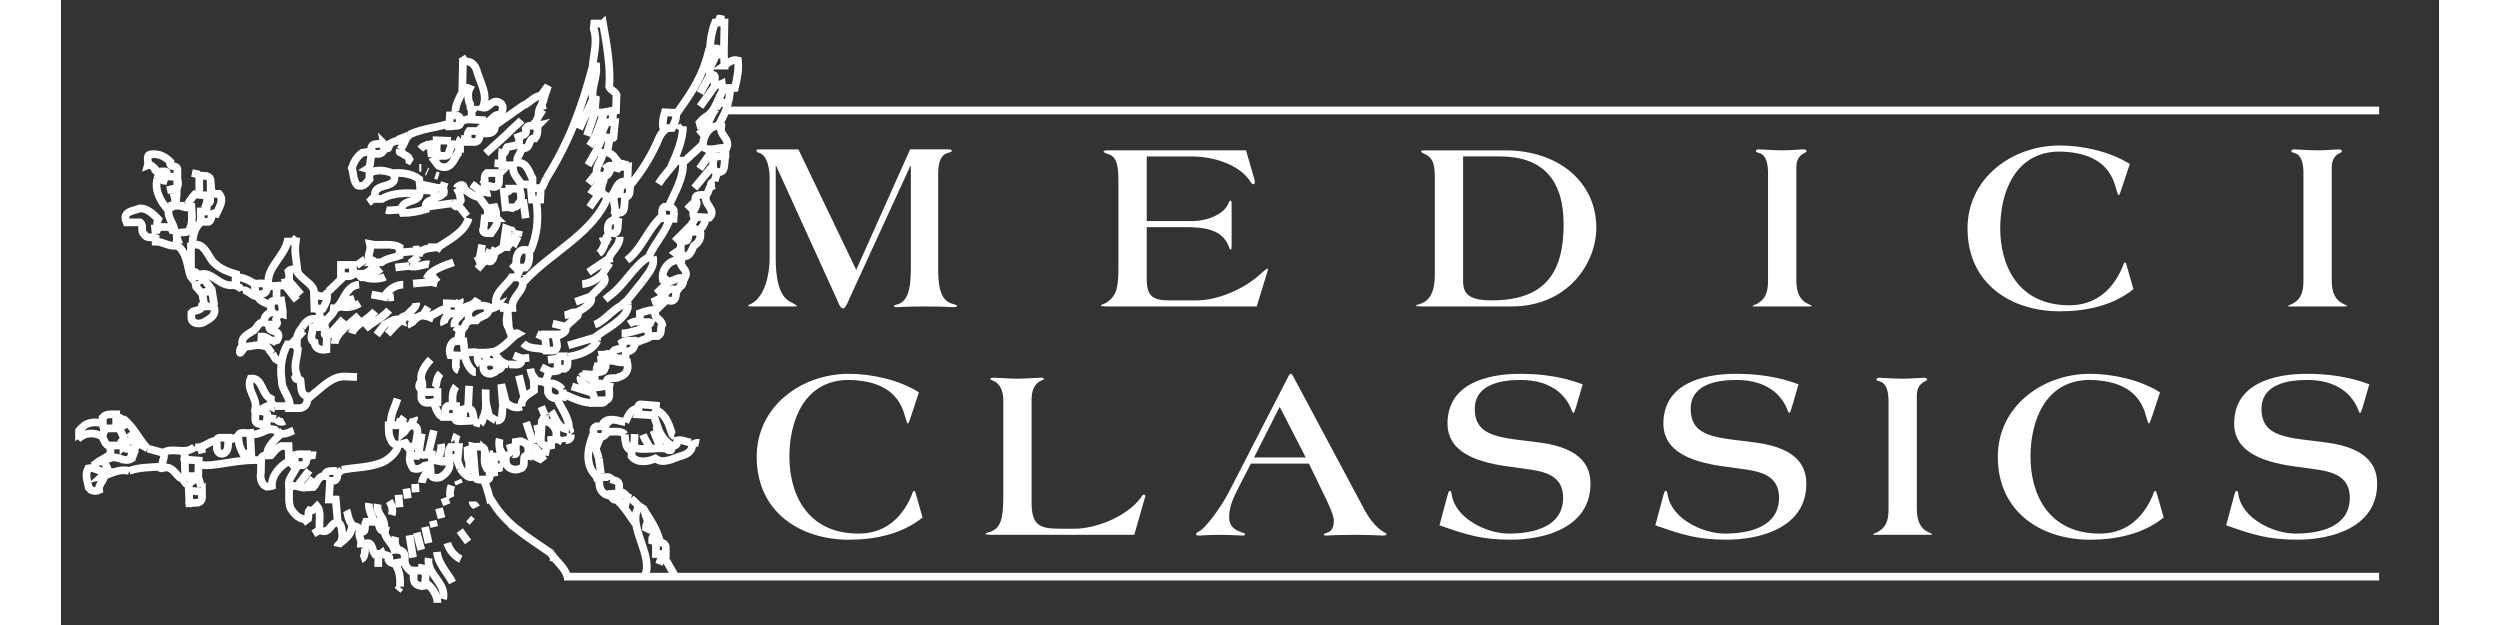<?xml version="1.0" encoding="UTF-8" standalone="no"?>
<!DOCTYPE svg PUBLIC "-//W3C//DTD SVG 1.1//EN" "http://www.w3.org/Graphics/SVG/1.1/DTD/svg11.dtd">
<svg width="180" height="45" viewBox="0 0 312 82" version="1.1" xmlns="http://www.w3.org/2000/svg" xmlns:xlink="http://www.w3.org/1999/xlink" xml:space="preserve" xmlns:serif="http://www.serif.com/" style="fill-rule:evenodd;clip-rule:evenodd;">
    <rect x="0" y="0" width="312" height="82" fill="#333333" stroke="none"/>
    <g>
        <clipPath id="_clip1">
            <path d="M1.864,1.942l0,77.156l302.278,0l-0,-77.156l-302.278,0Z" clip-rule="nonzero"/>
        </clipPath>
        <g clip-path="url(#_clip1)">
            <path d="M86.982,6.495l-1.089,0l0,-0.133l-0.75,-0.067c0.067,-1.161 0.273,-2.322 0.684,-3.339l1.222,0l-0.067,3.539Zm-15.866,-3.4c0.477,2.65 1.022,5.717 0.816,8.3c0.206,0.478 0.75,0.55 0.956,1.028l-0.067,2.039c-0.889,0.072 -1.639,0.411 -2.794,0.272l0.139,-1.7l-0.411,-0.139c-0.139,-1.628 0.611,-2.783 0.477,-4.222l-0.477,-0.067c0.138,-1.561 0.683,-3.266 0.138,-4.833l0.067,-0.678l1.156,0Zm15.933,5.511c0.478,-0.339 0.95,-0.883 1.772,-0.683c0.139,1.294 -0.133,2.456 -0.405,3.617l-1.634,-0l-0.072,-0.545c-0.278,0.134 -0.617,0.061 -0.955,0.061c-0.134,-0.477 0.338,-1.294 -0.339,-1.227l-0.273,-0c-0.205,-1.089 0.55,-1.7 0.75,-2.65l1.089,-0l0.067,1.427Zm-32.55,0.478c0.411,1.633 1.639,3.339 0.822,5.039c0.884,0.206 1.222,-1.3 2.311,-0.611c0.617,0.411 0.206,1.155 0.067,1.633c-1.083,-0.478 -1.222,1.361 -2.444,0.75l-0,-0.139l-1.367,-0.066c0.067,-0.411 -0.139,-0.956 0.139,-1.295c-0.545,0 -0.139,-0.75 -0.478,-0.95c-0.139,-0.478 -0.2,-1.361 0.067,-1.844c-0.267,-0.134 -0.606,-0.061 -0.956,-0.061l0.072,-3.411c0.884,-0.273 1.495,0.272 1.767,0.955Zm26.156,5.717c0.2,0.75 -0.212,1.366 -0.478,1.978l-1.161,0.066c-0.139,-0.611 -0,-1.494 0.205,-2.111l1.434,0.067Zm-28.334,1.094c0.339,0.817 -0.678,0.545 -1.089,0.678l-0.272,0l0.067,-1.428c0.616,0 1.566,-0.133 1.294,0.75Zm20.156,2.178l-1.428,-0.067c-0.206,-0.816 0.339,-1.294 0.478,-1.977l1.155,-0l-0.205,2.044Zm-9.939,-1.567c-0,0.611 -0,1.223 -0.339,1.634c-1.022,-0.134 -0.483,1.839 -1.844,1.161c0.205,0.816 -0.817,1.355 -0.406,2.039c1.228,-0 1.433,1.222 1.911,2.044l0,0.817l-1.433,-0c-0.478,-0.817 -1.295,-1.428 -1.089,-2.522l-1.433,-0l-0,-1.562c0.411,0.134 0.411,-0.55 0.616,-0.816c0.745,-0.206 1.972,-0.072 1.495,-1.361c0.544,-0.211 1.227,-0.211 0.955,-1.095c0.345,-0.611 1.022,-0.205 1.567,-0.339Zm24.105,0.067c-0.344,1.228 1.228,1.567 0.678,2.861c-1.089,-0.205 -2.178,0.545 -3.061,-0.133c-0.205,-1.095 0.745,-3.134 2.383,-2.728Zm-31.733,0.617c0.067,0.677 0.067,1.561 -0.883,1.427l-0.617,0c0,-0.477 -0.2,-1.022 0.139,-1.427l1.361,-0Zm-3.744,1.289c0.139,0.75 -0.206,1.161 -0.339,1.772c-0.272,0.339 -0.75,0.139 -1.089,0.205c-0.756,-0.411 -0.339,-1.361 -0.411,-2.044l1.839,0.067Zm-8.784,0.411c0.139,0.75 -0.139,1.427 -1.022,1.294c-1.161,-0.139 -0.411,1.495 -1.161,1.972c0.478,0.139 0.206,0.956 0.278,1.361c-0.478,0.484 -0.684,1.089 -1.567,0.817c-0.611,-0.611 -0.478,-1.561 -0.75,-2.311c0.272,-0.75 0.611,-1.433 1.361,-1.978l1.295,-0.2c-0.478,-1.161 0.889,-0.955 1.566,-0.955Zm30.439,1.977l0,0.878c-0.411,0.072 -0.816,-0.133 -1.161,0.139c0.345,0.478 -0.205,0.75 -0.133,1.156c0.611,-0.134 0.272,-1.428 1.566,-0.95c0.339,-0.345 0.884,-0.134 1.295,-0.206l-0.072,2.05c-1.973,-0.822 -1.356,3.261 -3.334,1.356c-0.344,-0.889 0.473,-1.706 0.2,-2.045c-0.066,-0.339 -0.544,-0.133 -0.816,-0.205c-0.406,-1.295 0.683,-1.834 0.683,-2.995c0.883,-0.2 1.361,0.272 1.772,0.822Zm-58.494,0.339c-0.206,0.95 0.95,0.267 0.95,1.089l-0,0.95l-1.428,-0.133l0,-0.55c-0.406,-0.267 -1.494,0.278 -1.567,-0.472c-0.266,-0.273 -0.544,-0.545 -0.883,-0.411c0.133,-0.473 -0.339,-1.362 0.411,-1.428c1.022,-0.134 1.833,0.272 2.517,0.955Zm72.855,-0.683c-0.266,0.75 0.211,2.589 -1.427,1.906c-0.273,-0.273 -0.273,-1.295 -0,-1.773c0.338,-0.266 0.955,-0.066 1.427,-0.133Zm-40.172,2.994l0.139,1.434l1.833,0.066l0,1.162c-0.877,0.127 -1.222,0.405 -1.15,1.288c-0.955,0.278 -1.977,0.478 -3,0.478c-0.677,-1.905 2.045,-1.155 2.245,-2.516c-1.495,-0.139 -3.539,-0.212 -4.972,0.677l-0.812,0c-0.816,-2.522 3.267,-0.955 2.317,-3.405c1.156,-0.067 2.445,0.072 3.4,0.816Zm10.556,-0.816c-0.273,0.816 0.272,1.7 -0.75,1.839l-1.223,-0.273c0.067,-0.477 -0.205,-1.155 0.273,-1.566l1.7,-0Zm-37.928,1.022l-0,1.639c0.272,0.128 0.678,0.067 1.089,0.067c0.75,0.816 -0,1.838 -0.339,2.588c-0.889,-0.272 -0.411,0.817 -1.022,1.089l-1.023,0l0,-1.361l0.75,0l0.067,-1.161c0.75,0.139 0.206,-0.544 0.478,-0.883l-1.495,-0.145l0,-2.516c0.612,0.072 1.428,-0.134 1.495,0.683Zm55.017,0.544c-0.067,0.612 0.138,1.5 -0.606,1.573c-0.272,0.677 0.267,2.65 -1.367,1.905c0.139,-0.816 -0.75,-2.316 0.611,-2.316l0.139,-1.162l1.223,0Zm-11.778,1.912l-1.089,-0l-0.133,-1.506l1.294,0l-0.072,1.506Zm-2.722,-1.428c0.2,0.611 0.405,1.555 -0.139,1.972c-0.273,0.744 -1.089,0.406 -1.7,0.472l-0.206,-2.044c0.339,-0 0.817,0.066 0.75,-0.4l1.295,-0Zm24.511,0.805c-0.478,1.3 1.427,1.911 0.411,3l-2.045,-0.133c-0.405,-0.883 0.817,-1.428 0.206,-2.178c-0.139,-0.883 0.883,-0.616 1.428,-0.689Zm-68.978,1.439c0.278,0.2 0.889,0.272 1.433,0.2c0.067,1.161 0.2,2.384 -0.411,3.134c-0.478,0.411 -1.972,-0.273 -1.433,1.088l-0.067,0l-0.067,0.817c-1.022,0.133 -1.772,-0.539 -2.722,-0.539l0,-0.483c-0.478,-0.2 -1.228,0.139 -1.494,-0.472c-0.55,-0.345 -0,-1.161 -0.55,-1.567l-1.772,0c-0.673,-1.5 1.022,-1.5 1.772,-1.839c1.022,0 1.772,0.817 2.383,1.428c-0.744,1.839 1.428,0.411 1.839,1.428l0.278,-0c-0.072,-0.95 -1.095,-1.767 -0.689,-2.995c0.205,-0.133 0.411,0.206 0.411,-0.2l1.089,0Zm64.755,0.817l-0.066,0.883l-1.5,-0.072c0.072,-0.472 -0.2,-1.156 0.272,-1.494c0.617,-0 1.228,-0 1.294,0.683Zm-23.283,0.811c0.272,0.822 -0.411,1.433 -0.75,1.978c-0.544,-0 -1.294,0.066 -0.955,-0.75l0.138,-1.228l1.567,0Zm15.933,0.411c-0.072,0.545 0.067,1.295 -0.411,1.567l-0.883,-0c-0.206,-0.95 0.067,-2.045 1.294,-1.567Zm-60.472,1.156c-0.066,0.139 -0.2,0.272 -0.2,0.477l-0.066,-0.677c0.133,-0 0.2,0.133 0.266,0.2Zm71.228,0.205c0.206,0.817 -0.2,1.5 -0.817,1.839c-0.339,0.683 -0.544,1.706 -1.7,1.295c0.134,-0.612 -0.339,-1.495 0.411,-1.906c0.817,0.072 0.339,-0.883 0.884,-1.228l1.222,0Zm-53.044,1.3c-0.2,1.428 0.072,2.311 0.205,3.6c-0.478,0 -0.883,0 -1.155,0.278c0.133,0.406 0.066,0.883 0.066,1.361l-0.339,0.067c0.067,0.133 0.134,0.278 0.134,0.405l-2.428,0.15c-0.611,-2.177 1.95,-3.822 2.428,-5.861l1.089,0Zm13.622,0.745l-0,1.089c-0.889,0.338 -1.634,0.338 -2.384,0.883l-1.094,-0l0.067,-0.067c-0,-0.339 -0.4,-0.133 -0.611,-0.205c-0.206,-0.817 0.344,-1.223 0.138,-2.106c1.228,0.267 2.862,-0.205 3.884,0.406Zm-24.111,2.25c0.683,0.605 1.705,1.016 2.661,1.289l-0,0.883l-0.067,-0l0,0.478c-2.117,0.611 -3.133,-2.111 -4.905,-1.223c-0.206,-0.411 -0.478,-0.544 -0.95,-0.477l-0,-3.406c1.905,-0.75 2.172,1.706 3.261,2.456Zm41.127,-1.773c0,0.817 0.073,1.634 -0.472,2.178l-1.161,0c-0.272,-1.089 0.067,-2.861 1.633,-2.178Zm19.95,1.362c-0.4,0.677 1.028,1.088 0.484,2.105l-0.611,0.139l-0,-0.067c-0.545,0 -1.089,0.611 -1.845,0.406c0.067,-0.128 -0.066,-0.267 -0.2,-0.267l-0.272,0c-0.2,-1.228 1.017,-2.861 2.444,-2.316Zm-43.094,1.766c-0.344,0.339 -1.094,0.139 -1.567,0.139l0,-1.428l1.567,0l0,1.289Zm21.928,0.339c-0,0.139 0.061,0.283 0.2,0.211l0.133,0c0.411,1.628 -1.494,2.25 -1.361,3.811l-1.089,0l0,-0.205c-0.205,-0.067 -0.678,-0.067 -1.017,-0.067c-0.344,-1.705 1.223,-2.522 2.039,-3.75l1.095,0Zm-33.3,1.167c0.339,0.95 -0.617,1.155 -1.295,1.022l-0.139,0l-0.066,-1.367c0.478,0.073 1.228,-0.272 1.5,0.345Zm53.728,0.472c0.133,0.683 -0,1.772 -1.023,1.361l-0.344,0c-0.339,-0.955 0.411,-1.7 1.367,-1.361Zm-45.767,0.478c0.139,0.811 -0.2,1.361 -0.539,1.978l-1.094,-0l-0.067,-1.978c0.683,0.422 1.25,0.533 1.7,-0Zm-5.789,2.316l0,0.406c-0.678,-0.206 -0.678,0.272 -0.883,0.683c-0,0.273 0.277,0.406 0.066,0.678l-0.883,0c-0.544,1.295 1.839,0.411 0.956,2.045c-0.884,0.338 -1.295,-0.545 -2.045,-0.478l-0.067,1.155c-0.75,-0.133 -1.494,0.278 -2.383,0.139c-0.411,-1.161 0.611,-1.566 1.361,-2.044c0.411,-0.134 0.684,-1.295 1.434,-1.089c-0.073,-0.745 0.405,-1.222 1.088,-1.361c-0.344,-0.339 -0.133,-0.884 -0.205,-1.289c0.205,-0.35 0.883,-0.139 1.361,-0.211l0.2,1.366Zm23.089,0.2c-0.478,0.139 -1.433,0.206 -1.567,-0.066l0,-1.156l1.567,0.067l-0,1.155Zm3.744,-0.816c0.545,1.366 -0.883,1.089 -1.433,1.839l-0.883,-0c-0.817,-1.839 1.222,-2.178 2.316,-1.839Zm-35.883,-0c0.478,1.228 -0.683,1.705 -1.361,2.111c-0.545,0.205 -1.161,0.205 -1.5,-0.272c-0.133,-0.339 -0.067,-0.678 -0.067,-1.023c0.339,-0.405 1.222,-0.133 1.361,-0.816l1.567,-0Zm58.011,0.478c-0.478,1.161 0.617,0.955 0.817,1.905c-0.339,0.545 0.072,1.089 -0.545,1.5l-1.222,0c-0.067,-0.411 -0.139,-1.022 -0.139,-1.567c0.206,0 0.339,0 0.411,-0.205c-0.339,-0.133 -0.955,-0 -1.427,-0.067l-0,-1.155c0.611,-0.206 1.288,-0.478 2.105,-0.411Zm-43.372,2.25c0.2,0.405 -0.478,1.155 0.2,1.016l-0.067,1.911c-0.816,0.134 -1.5,-0.139 -1.566,-0.955c-0.812,-0.406 -0.134,-1.361 -0.2,-1.972l1.633,-0Zm30.3,0.95c-0.272,0.75 0.611,1.838 -0.411,2.111l-0.884,-0l-0.205,-2.111l1.5,-0Zm10.217,0.816c0.2,0.889 -0.273,1.428 -1.089,1.428l-0.067,0.956l-1.439,-0.134c-0.95,-1.772 1.639,-0.544 1.022,-2.044c0.417,-0.272 1.023,-0.134 1.573,-0.206Zm-22.195,1.978l-1.917,-0.072c-0.2,-0.678 -0.066,-1.428 0.478,-1.834l1.228,0l0.211,1.906Zm-22.067,-1.5c-0.205,0.272 0,0.411 0.134,0.611c-0.067,1.228 -0.611,2.178 -0.134,3.406l-0.205,0.339c0.139,0.411 0.405,0.138 0.683,0.338c0.134,0.75 -0.072,1.906 0.884,2.117c0.138,0.75 -0.139,1.428 -0.884,1.567l-1.433,-0c0.272,-1.361 -1.089,-2.322 -1.022,-3.684c-0.267,-1.633 -0,-3.333 0.75,-4.694l1.227,0Zm35.539,1.567c-0.133,0.544 0.206,1.294 -0.339,1.633l-1.016,0c0.133,-0.544 -0.206,-1.361 0.272,-1.633l1.083,-0Zm7.15,0.75c0.206,0.066 0.417,0.2 0.684,0.133c0.205,0.956 -0.267,1.633 -1.089,1.839c-0.478,0.405 -1.906,-0.272 -1.567,0.883c-0.544,-0.066 -1.294,0.145 -1.633,-0.339l-0,-1.022c0.478,-0.339 1.633,0.067 1.155,-1.022l0.273,-0l0.072,-0.611c0.816,-0.206 1.766,0.339 2.105,0.139Zm-16.472,0.544c0.2,0.817 -0.344,0.817 -0.817,1.017c-0.816,-0 -1.022,-0.539 -0.888,-1.289c0.138,-0.339 1.5,-0.55 1.705,0.272Zm-29.622,4.289l-0,1.022c-0.817,-0.339 -1.089,0.75 -2.045,0.339c0.345,-1.428 -1.222,-2.522 -0.611,-4.017c1.634,-0.138 1.361,2.045 2.656,2.656Zm38.267,-1.222l-0,0.944c-0.339,-0.061 -0.478,0.35 -0.884,0.211c-0.478,0 -0.883,-0.339 -1.022,-0.75l0,-1.161c0.817,-0.205 1.428,0.272 1.906,0.756Zm6.127,-0.411c-0.133,0.616 0.411,1.839 -0.677,1.839c0.272,0.205 -0.139,0.338 -0.273,0.338l-1.022,0c0.272,-0.822 -0.478,-1.155 -0.205,-2.111c0.883,0.2 1.227,-0.2 2.177,-0.066Zm-22.533,2.044c-0.75,-0.067 -1.844,0.545 -2.111,-0.478l-0,-0.816l2.111,-0l0,1.294Zm28.594,1.767l-2.244,-0.134c0.206,-0.411 -0.411,-1.5 0.544,-1.294l1.767,0.139l-0.067,1.289Zm-26.077,0.205l-1.5,0c0.139,-0.472 -0.2,-1.089 0.272,-1.427l1.155,-0l0.073,1.427Zm2.311,0.478l-1.495,0.067l0.067,-1.567c1.428,-0.405 1.156,0.617 1.428,1.5Zm-27.167,-0.883c0.067,0.472 -0.133,0.95 -0.067,1.361c-0.616,-0.072 -1.5,0.2 -1.5,-0.683l0,-1.023c0.612,-0.066 1.295,0 1.567,0.345Zm-19.817,1.905l-1.633,0c-0.205,-0.411 -0.067,-0.955 -0.133,-1.433c0.478,-0.539 1.155,-0.406 1.766,-0.406l0,1.839Zm57.745,0.339l-0,1.089l-0.678,0.067l0,0.75c-0.889,0.205 -1.361,-0.2 -1.639,-1.022l0,-0.95c0.139,-0 0.278,-0.073 0.345,0.066l0.066,-1.155c1.089,-0.345 1.567,0.539 1.906,1.155Zm-20.156,0.339c0.545,-0.405 0.545,-1.294 1.634,-0.955c0.611,0.344 0.139,1.638 0.066,2.455c-0.2,0.406 -0.744,0.133 -1.155,0.206c-0.134,-0.139 -0,-0.339 -0.134,-0.484c-0.544,0.145 -1.633,0.55 -1.905,-0.333c-0.345,-0.544 -0.345,-1.228 -0.345,-1.978l1.906,0l-0.067,1.089Zm26.35,-0.883c0.478,0.133 0.206,0.678 0.273,1.016c-0.406,0.484 -1.089,0.212 -1.562,0.278c0.067,-0.478 -0.277,-1.089 0.339,-1.366l1.023,-0l-0.073,0.072Zm-46.233,3.339c-0.272,0.339 -0.75,0.133 -1.089,0.133c-0.339,-0.683 -0.678,-1.433 -0.55,-2.456c0.278,-0.405 0.961,-0.133 1.506,-0.2l0.133,2.523Zm-2.994,-1.911c-0.073,0.75 0.138,1.633 -0.55,2.044c-0.539,0.206 -0.878,-0.133 -0.95,-0.611c0.072,-0.478 -0.273,-1.361 0.338,-1.433l1.162,-0Zm60.738,0.611c0.406,1.022 -0.544,1.566 -1.3,1.772c-1.016,0.272 -2.311,1.155 -3.4,0.344c-0.95,0.406 -2.311,0.678 -3.127,-0.277l-0,-1.223c1.561,0.545 3.061,0 4.555,0.206c0.145,0.2 0.345,0.267 0.617,0.2c0.139,-0.133 0.067,-0.406 0.067,-0.611c0.616,0.066 0.75,-0.067 0.75,-0.678c0.75,-0.139 1.155,0.267 1.838,0.267Zm-21.377,0.75l-0,1.022c-0.345,-0.067 -0.55,-0 -0.55,0.344c-0.067,0.539 0.072,0.811 -0.273,1.223c-0.405,0.205 -0.955,0.338 -1.361,0.133c-0.816,-0.267 -0.816,-0.95 -0.75,-1.7c0.139,0.067 0.339,-0.067 0.478,0.067c-0.272,-0.678 1.156,0.138 0.817,-0.678l-0,-1.228c0.75,-0.133 1.433,0 1.639,0.817Zm-53.117,-0.273c0.067,0.412 0.617,0.412 0.889,0.412l0.2,-0l-0,1.227c-1.022,0.611 -1.706,-0.411 -2.795,-0.072l0,-1.633l1.773,-0l-0.067,0.066Zm21.722,1.978c-1.022,0.539 -2.311,1.767 -2.25,3.267c-1.089,0.339 -1.428,-0.478 -1.494,-1.295c0.133,-0.883 -0,-1.633 0.133,-2.45c0.272,-0.411 0.817,-0.205 1.228,-0.272c0.405,-0.478 0.744,-0.955 1.361,-1.228l0.956,0l0.066,1.978Zm25.672,-1.433c0.067,1.022 -0.205,1.567 0.273,2.383l0.405,0c-0.133,0.478 0.206,1.361 -0.339,1.5c-0.544,-0.139 -1.494,0.206 -1.566,-0.344l-0.339,-4.011c0.544,0.133 1.361,-0.273 1.566,0.472Zm-3.538,1.022l-1.228,0c-0,-0.544 -0,-1.022 0.266,-1.428l1.095,0l-0.133,1.428Zm-19.823,-0.478c-0.066,0.55 0.139,1.161 -0.472,1.428l-1.089,0l0,-1.355c0.472,-0.139 1.022,-0.073 1.561,-0.073Zm16.417,0.073c-0.072,0.405 0.067,0.816 0.133,1.222c0,-0.745 0.956,-0.272 1.434,-0.406l-0,0.067l0.744,-0c0.206,0.95 -0.472,1.633 -1.155,2.039c-0.273,0.139 -0.545,0.072 -0.823,0.072c-1.089,-0.267 0.211,-2.044 -1.289,-1.567c-0.405,0.339 -1.022,0.545 -1.5,0.339c-0.272,-0.478 -0.544,-0.95 -0.405,-1.633l1.289,-0c-0,0.067 0.072,0.133 0.072,0.205c0.272,-0.611 1.022,-0.272 1.5,-0.338Zm9.328,1.633l-1.095,-0l-0.133,-1.433l1.361,0.138l-0.133,1.295Zm-39.972,1.155l-1.7,0l-0.073,-2.177l1.839,0.139l-0.066,2.038Zm-12.395,-0.611c0.411,1.089 -0.744,1.495 -0.611,2.456c-0.272,0.133 -0.75,0.133 -1.022,-0l-0.339,-0.339c-0.139,-0.822 -0.545,-1.639 -0.067,-2.528c0.817,-0.2 1.295,0.411 2.039,0.411Zm30.645,-0.072c-0.073,0.478 0.205,1.228 -0.55,1.295l-0.4,-0l-0.145,2.455l0.889,0l0.272,3.061c-1.016,-0.2 -0.95,1.634 -2.383,0.956c-0.139,-1.022 0.272,-2.384 -0.339,-3.134c-0.206,0.206 -0.544,0.684 -1.022,0.55c-0.206,0.267 -0.067,0.678 -0.134,1.017c-1.094,0.411 -1.838,-0.544 -2.316,-1.294c-0.339,-0.884 -0.139,-1.973 -0.206,-2.928l1.5,-0l0,0.55c0.2,-0.478 1.089,-0.339 1.7,-0.411c0.478,-0.478 0.611,-1.567 1.567,-1.434c-0.133,-0.883 0.955,-0.611 1.567,-0.683Zm35.95,1.089c0.405,0.206 0.888,0.139 1.022,0.689l-0,1.155l-0.817,0.062l0.067,0.144c-0.745,0.272 -1.495,-0.144 -1.767,-0.95c-0.072,-0.411 -0.272,-1.3 0.133,-1.372c0.478,0.072 1.162,-0.195 1.362,0.272Zm-53.723,1.639c0,0.478 0.206,1.228 -0.477,1.433l-1.156,0.067l-0.067,-1.633l1.7,0.133Zm23.084,3.95c0.205,0.405 0.205,1.289 0.816,1.155l0.139,0c-0.205,0.889 0.95,1.567 1.222,2.523c0.684,-0.067 1.295,0.133 1.362,0.816l-0,0.817c-0.745,-0.206 -1.7,0.544 -2.112,-0.272c0.412,-0.889 -0.677,-0.478 -0.888,-0.956c-0.273,0.206 -0.673,0.067 -0.95,0.139c-0.339,-0.478 -0.273,-1.705 -1.156,-1.361l-0.611,0c0.067,-0.55 -0.411,-0.956 -0.206,-1.639c1.017,0.411 0.545,-0.678 0.817,-1.222l1.567,-0Zm37.789,3.539l-0,0.683l-1.295,0l0,-1.5c0.689,-0.067 1.361,0 1.295,0.817Zm-31.523,3.605l-0.072,1.234c-0.817,0.133 -1.428,-0.145 -1.494,-0.884l-0,-1.1c0.677,0.073 1.627,-0.266 1.566,0.75Zm38.4,-72.716l0.339,-0.817l0,0.817l-0.339,-0m-5.444,11.983c2.244,-3.139 3.472,-5.044 4.289,-8.511m1.433,0.75l-0.211,-0.55l0.344,-0l-0.133,0.55m-33.917,0.339l0.478,0.75m35.345,-0.478l-0.073,0.133m-24.65,15.528l-0.611,1.289m0.611,-1.289c2.995,-4.839 4.567,-9.055 6.062,-14.644m15.388,1.161l-1.294,2.311m2.111,-1.156l-2.111,2.934m-20.628,0.405c-0.411,0.617 -0.822,1.156 -1.022,2.045l-0.206,-0.139l0.406,-0.406m0.272,-0.75c-0.133,-0.95 0.75,-1.633 0.684,-2.389m-0,0c-0.956,-0.611 -1.773,0.756 -2.728,1.095l-3.672,2.589m-0,-0c-0,1.5 -1.5,0.95 -2.178,1.089m2.178,-1.089c-0.884,0.066 -2.117,-0.073 -2.178,1.089m8.239,-5.045l0.883,-1.217l-0.817,2.445l0.139,0.683m-11.444,0.272c-0.134,-0.677 0.544,-1.972 0.955,-2.722m34.05,1.567c1.289,0.2 0.673,-1.156 1.156,-1.706m-0.411,1.5c-0.072,1.023 -0.745,2.111 -1.228,3.134m0.822,-2.928l-0.339,-0c-0.411,-0.139 -0.689,0.411 -0.822,0.75m0,-0c-0.817,0.817 -0.817,2.178 -2.311,3.4m1.706,-2.45c-1.028,-0.2 -1.706,1.228 -1.984,1.294m1.161,-1.155c0.95,-0.411 1.361,-1.5 1.767,-2.456m0,0l0.683,-1.294m-0.683,1.294l0.483,0.617m-17.027,-0.406l-1.767,3.811m4.489,-2.522l-0.134,1.567m-2.316,-1.161l-1.022,3m0.344,1.361c0.95,-1.361 1.222,-2.589 1.906,-4.361m-17.639,0.822c-0.206,-0.072 -0.75,0.2 -1.223,0.339m5.989,1.767l-2.655,2.388m2.655,-2.388c0.817,-0.884 1.495,-1.362 2.045,-1.973m-9.806,0.545c-1.222,0.411 -3.066,0.544 -4.766,1.294c-0.889,0.684 -0.478,0.884 -1.362,2.045m0,-0c0.134,0.816 1.223,0.611 1.223,1.427l0.339,0.206m-1.356,-1.228c0.2,-0.339 -0.478,0.345 -0.206,-0.405m0.545,-0.889c-0.75,-0.472 -1.228,-0.272 -1.839,0.072l-0.278,0.611l-0.472,0.133c-0.133,-0.816 0.472,-0.066 0.75,-0.744m0.956,-0.478l1.361,-0.544m35.066,3.066c0.139,0.745 0.811,-0.277 1.023,0.473m-0,-0l2.516,-2.311m-2.516,2.311c0.138,1.905 -1.023,3.811 -1.906,5.789m1.089,-6.128c-0.611,0.955 -1.639,1.905 -2.389,3.128m1.639,-2.245c0.544,-1.228 1.567,-3.339 1.567,-5.311m-0,0c-0.212,0.206 -0.545,0.206 -0.684,0.411m-1.355,-0.205c-0.484,0.338 -0.817,0.75 -1.028,1.161c-0.956,2.311 -2.245,4.489 -4.15,6.733m-21.928,-6.467c-0.478,0.411 0.339,1.361 0.406,1.361m-0.273,0.278c-0.95,0 -1.022,2.856 -3.061,1.9l-0.883,-1.155m0,-0l-0.139,-1.289c-0.405,-0.345 -0.889,-0.272 -1.361,0.266m0.683,-0.538l1.361,-0.206m2.378,2.178l0.822,-1.634m-0.411,-0.411l-0.75,0.073l0,-0.139m1.228,-0.684l0.817,0.139m15.866,3.334c0.612,-1.023 1.495,-2.45 1.839,-3.673m1.089,-0.277l-0.411,2.25m15.256,-0.339l-0,0.611m-46.373,-0.406l0.073,-0.139l0.133,0.139m44.733,-0.139l-1.7,2.45m-26.422,-1.7l0.339,0m16.35,0.611l-0.139,0.545m-62.85,-0.272l0.133,0.066m45.689,0l0.817,0.067m14.778,0.344l-0.067,0.067m13.072,-0.067l-2.383,2.856m-36.089,-2.65l0.278,0m-3.883,0.678c-0.612,-0.272 -1.973,-0.545 -2.656,-0.067m7.211,-0.139l0.145,0.067m37.65,1.228c-0.478,0.072 -0.545,0.477 -0.478,0.683c-0.339,0.133 -0.272,0.956 -0.678,1.083m1.156,-1.766c0.072,-0.406 0.272,-0.95 0.411,-1.156m-72.995,0.75l0.611,-0.411m-0.611,0.411c0.067,0.406 0.406,0.267 0.817,0.406m-0.817,-0.406l-0.55,0.133m0,0c-0.339,1.5 0.411,2.862 1.434,4.023m-1.434,-4.023l0.345,-1.088m4.222,0.272l0.955,0.205m52.156,-0.205l-1.089,1.361m-20.083,-1.089l0.405,0.139m19.95,2.378c0.478,-0.739 1.228,-1.489 1.567,-2.517m-55.972,3.817c-0.272,-0.206 0.066,-1.089 -0.684,-0.884m0.75,-0.066c0.067,-0 0,-0.623 0.067,-1.167m0,0l-1.289,0.278m1.289,-0.278c0.206,-0.406 0.206,-0.883 0,-1.289m0.067,0.339l-0.2,3.067m40.039,-3.273l0.611,0.273m-5.172,1.3c-0.206,0.061 -0.956,1.016 -1.428,0.677m0.678,-0.066l0.411,-0.339c0.272,-1.095 -1.167,-0.545 -1.295,-0.822l-1.633,-0.339m2.855,0.405l0.206,-0.672m23.561,0.128l-0.072,0.067m-17.495,1.161c-0.338,0.072 -0.75,-0.139 -1.227,-0.2m-0,-0l-0.278,0.75m-0,-0l1.094,1.494l0.95,-0.139l0.211,0.617l0,0.611m0,-0.611l-1.088,-0.067m-0,0l-0,1.222m-0,-1.222l-0.073,-0.411m-1.094,-1.494c-0.611,-0 -1.428,-0.623 -1.972,-1.089m-0,-0l-0.611,0.539l0.205,0.955c0.133,0.134 -0.478,0.411 -0.272,0.75m-0,0l1.089,1.361m0.205,0.267c-0.472,1.839 -2.589,2.861 -4.016,3.817m-0,-0l0.472,0.339m-0.472,-0.339c-0.956,0.133 -2.456,0.066 -2.523,1.227m0,0l-1.155,0.884m-0.072,0.339c0.816,0.339 1.977,-0.339 2.594,-0.2m-2.594,0.2l-1.839,0.205m3.066,-1.905c-0.816,-0.411 -1.566,-0 -2.383,-0.139m1.633,-0.272l0.884,-0.067m1.094,-0.272l1.295,-0m2.722,-5.445c-0.617,0.339 -0.545,-0.272 -0.75,-0.339m-0,0l-3.478,0.473m3.478,-0.473l0.75,0m0.067,-1.366l-0.339,-0.617m-0,0c0.139,-0.339 1.016,-0.739 0.95,0.078m2.25,0.339l-1.228,-0.961m7.767,-0.339l0.338,1.089m-45.35,1.911c0.139,-0.273 0.817,-1.3 1.089,-1.428m-0.816,0.944l-0.273,0.484" style="fill:none;fill-rule:nonzero;stroke:white;stroke-width:1.01px;"/>
            <path d="M70.845,25.087l-1.5,2.112m-49.567,-2.045l0.134,0.133m21.45,0.617c-0.684,-0.067 -0.478,0.406 -0.956,0.611l0.817,-0.816m19.544,11.233c3.539,-3.883 9.328,-6.4 11.1,-11.439m-10.894,3.133l-0.345,-2.45m0,0l-0.2,0m1.973,0.411c0.272,2.312 0.066,4.284 -0.817,6.334m21.45,-6.334l-0.889,0.884m-63.594,-0.75l0.539,0.205m25.605,0.545c0.067,0.205 -0.067,-0.139 -0.544,0.066l-1.228,0.067l-0.272,-0.067m16.35,-0.205l-0.073,0.411m13.689,1.222l0.206,-1.016m1.428,6.194c2.105,-1.633 2.655,-4.089 4.766,-5.928m3.606,1.367c0.339,0.2 0.544,0.472 1.094,1.017m0,-0c0.267,-1.089 0.334,-0.339 0.75,-1.495l0.134,-0.683m-0.55,1.772l-0.334,0.406m-1.094,-1.017l-2.106,2.105m2.106,-2.105l0.683,-1.022m-6.2,5.177l0.545,-0.072m-0,0c0.344,1.361 -0.745,2.317 -1.361,3.267m-0,-0l-2.039,2.522m-0,0l0.133,0.545m0,-0c0.139,1.5 -2.311,2.861 -3.811,3.877m-0,0c-0.272,0.339 -0.345,0.617 -0.2,0.817m-0,0c-0.683,1.428 -2.589,1.911 -3.817,2.117m3.817,-2.117c-0,-0.061 -0.345,-0.4 -0.345,-0.4m0,0l-3.472,1.022m3.472,-1.022l0.545,-0.417m3.811,-3.877c-1.361,-0.339 -2.856,2.111 -4.356,2.588m3.539,-2.588l0.684,-0.545m2.855,-5.717c-1.905,1.017 -3.061,3.606 -5.239,5.173l-0.477,0.405m5.716,-5.578c0.889,-2.05 2.25,-3.205 2.861,-5.316m-62.711,3.611c0,-0.75 0.206,-2.178 1.089,-2.861m-5.511,0.411l0,0.067m46.294,0.611c0.139,-0.139 -0.127,0.205 0,0.477m0,0l0.823,0.278m-0,0l0.133,-0.755m-0.133,0.755l-0.411,0.817c-0.473,-0.35 -1.089,0.611 -1.089,0.944l-0,0.145m-0,-0.145c-0.139,-0.877 -0.956,0.211 -1.495,0.273m0,-0c-0.139,0.416 -0.278,1.438 -0.822,1.227m0,0l-0.478,-0.133m0,0l-1.016,1.156m1.016,-1.156l-0.744,-0.133m-0,-0l-0.545,0.266m0.545,-0.266l0.339,-1.911m0.405,2.044l0.684,-1.367m-0,0l0.616,0.273m1.089,-0.678l0.339,-2.384l0.744,0.273m-43.711,0.339l0.067,0.072m40.517,-0l-0.067,0.066m2.378,-0.138l0.689,0.205m13.072,0.211c-0.817,0.4 -0.683,1.634 -1.5,2.245m0.883,-1.361c-0.272,-0.278 -0.411,-0.339 -0.678,-0.212m0.678,0.212c0.411,-0.823 -0.339,-0.823 0.617,-0.884m-41.133,0.128l-0.339,0.417m27.577,-0.278l0.75,0.133l0.073,-0.611m12.866,3.133l0.134,0.55m-0,0l-1.023,1.562m0,-0c0.55,0.411 0.412,0.883 0.139,1.222m0,-0l-1.639,1.639c0.55,0.75 -1.016,1.7 -1.9,2.111m0.339,-0.072l-0.133,0.477l-1.567,1.434l0,0.2m0,-0c0.134,0.616 -0.75,0.816 -1.161,1.089m1.161,-1.289l-1.705,-0.411m3.066,-1.428c-0.411,-0.206 -0.883,0.272 -1.5,0.339m3.4,-2.45l-1.966,0.683m3.466,-3.544c-0.75,0.616 -1.566,1.155 -2.588,1.222m3.477,-3.334l-2.655,1.773m2.655,-1.773c0.406,-1.088 1.495,-1.705 1.428,-2.861m-56.378,3.884c-0.139,0.75 0,1.361 0.678,1.972m0,-0c0,0.139 1.367,-0.2 0.889,-0.75c0.339,-0 0.067,0.411 0.406,0.617l0.888,1.155l0.334,2.111m-0.334,-1.839c-0.272,0.134 -0.888,-0.133 -1.227,0.345l0.339,1.905m-0.339,-1.905l-0.817,-0.956l-0.139,-0.683m-0.544,-0.539c-0.478,-1.228 -0.478,-3.272 -1.773,-4.161m1.228,2.594l0.411,0.134m64.345,-1.223l0.205,-0.072m-0.205,0.072l-0.678,-0.55l0.678,-0.472m-41.334,1.295l-1.155,0.816m9.194,1.767l0.678,0.411m0,0l0.817,-0.683m-0.817,0.683l0.75,0.2m-0.75,-0.2l-2.45,0.2m1.772,-0.611c0.473,-1.156 2.178,-1.7 3.539,-2.178m-10.961,1.089c0.478,0.272 1.022,0.072 1.428,-0.272m-1.428,0.272c-0.205,0.206 -0.955,0.339 -0.817,0.817m0,-0c0.612,0.344 2.106,0.344 2.789,-0m-2.789,-0c-0.611,0.344 -0.338,-0.478 -1.027,-0.406l-0.4,-0.411m0.4,0.411l1.227,0m0.617,-0.411l0.75,-1.017m18.656,0l-0.823,0.812m-22.466,-0.134l-0.139,0.067m23.294,0.95c0.267,-0.339 0.2,-0.606 0.611,-1.083m-27.238,3.261c0.072,-1.156 -1.973,-1.767 -2.45,-3.195m6.333,1.156l-1.978,1.905m-9.739,-1.022c-0.744,-0.472 -1.566,-0.883 -2.311,-0.811m57.739,1.833l0.411,-0.611c0.411,-0.066 0.545,-0.95 0.545,-1.222m-52.162,0.067l1.906,2.177m48.283,-1.705l-1.639,1.572m-41.333,1.222l1.706,-0.544m-1.706,1.022c0.75,0.272 1.706,0 2.389,-0.411m-2.389,0.411l-0.883,0.272m-0,0c-0.067,0.884 -1.428,1.428 -1.295,2.245m0.206,-0.684l-0.883,-0.266c-0.612,-0 -0.139,0.678 -0.478,1.355m0.139,-1.222c-1.028,-0.339 -1.639,0.478 -1.978,1.089m0.205,0.411l-1.433,1.561m0.411,-0.4c0.339,-0.55 0.134,-0.755 0.817,-1.572m2.317,-1.222l-0,-1.089l-0.478,-0.139m2.45,-0.067l-0.611,-0.066m0.611,0.066c1.228,-0.544 1.294,-2.994 3.205,-3.133m3.806,1.7l0.75,-0.067m-0.75,0.067l-2.178,-0.406m1.772,0.139c0.545,-0.889 1.5,-1.433 2.389,-1.433m-19.005,1.567c0.066,0.611 1.022,0.816 1.5,1.089m-1.5,-1.089c-0.817,0.066 -1.428,-1.023 -2.111,-0.817m-0,0l-0.134,-0.272m0,-0l-0.816,-0.411m5.45,0.339l-0,1.5m1.222,-1.7l1.428,1.838m-3.945,-1.566l0.067,0.133m52.161,1.022c-0.683,0.067 -1.095,0.478 -1.7,0.684m-24.861,1.289l0.816,-0.067m-0.816,0.067c-0.2,0.616 -1.228,0.955 -1.022,1.911m-0,-0l0.822,0.477m-0,0c0.95,-0.616 0.333,-1.022 1.228,-1.227m-1.095,1.155l-0.2,1.428l-0.344,0l0.272,-1.356m0.339,-2.388c0.344,-0.339 -0.611,-0.339 -0,-0.339m-0,-0c0.344,-0.611 1.433,-0.339 2.044,-1.428m-2.044,1.428l-0,0.339m-0.678,-1.223c0,0.067 0.478,-0.133 0.339,-0.411m27.033,0.139l-1.294,1.156m-32.684,0.816c0.884,0.611 1.706,0 2.112,-0.066m-0,-0l0.683,-1.089m-0.683,1.089c1.088,0.544 2.038,-0.75 2.927,-0.817m-1.905,0.883l-0.272,0.684m-0.75,-0.75c-0.406,-0.067 -1.773,0.883 -1.428,1.5m0.133,-0.75l-0.133,-0.339m-0.617,-0.072c-0.611,-0.134 -1.972,1.427 -2.589,2.111m1.772,-1.773c-0.816,-0.472 -1.633,0.345 -2.177,0.55l-1.023,1.356m2.656,-2.106l0.544,0.2c-0.138,-0.405 0.412,-0.611 0.75,-0.611m0,0c0.339,-0.611 1.295,-1.016 1.228,-1.7m9.461,0.956l-0.066,-0.139c0.133,-0.478 0.75,0.139 1.089,-0.339l-1.023,0.478m2.728,2.655c0.406,0.878 0.883,0.2 1.222,0.406c-0.95,0.55 -1.705,1.767 -3.133,2.378m0,-0c0.206,0.689 0.817,1.505 1.844,1.711m0,-0c0.612,-0.139 1.834,0.405 1.7,-0.822m0,-0l-1.022,-0.406m1.022,0.406l1.017,-0.067m-3.4,0.683c-0.133,0.406 -0.483,1.089 -0.75,0.75m-0.411,-2.255l-1.156,0.144l0.139,1.222m-0.211,-0.883l-0.472,-0.272m0,-0c-0.683,0.205 -0.683,0.955 -0.139,1.5m-0.339,-1.567l-0.405,-0.072l-1.428,0.072m1.833,0l1.022,0m3.4,-1.911c0,-0.272 -0.127,-0.75 -0.333,-1.294c-0.617,-0.678 -0.139,-1.767 -0.211,-2.584l0.211,2.861m-18.867,-0.211c1.028,-0.95 2.117,-1.289 3.134,-2.444m-4.9,3.061c0.339,-1.089 2.178,-1.839 3.061,-2.928m9.055,1.772c-0.133,-0.272 0.139,-1.161 0.756,-1.366m-15.122,3.883c0.072,-1.361 2.111,-2.722 3.205,-3.744m-2.044,0.477l-1.978,2.245m40.65,-1.972c-0.272,-0 -0.817,0.133 -1.222,0.405m-46.167,0.139l0.134,0.067m48.755,0.272c-1.5,0.133 -2.45,0.75 -3.678,0.75m-11.1,0.067l0.884,0.405m11.783,0.961c0.75,-0.544 1.567,-0.611 2.244,-1.027m-49.5,0.544l0.412,0.272m0.472,2.456c-0.817,-0.478 -0.406,-0 -1.017,-1.017m0,0c-0.411,-0.344 -0.683,-1.228 -1.433,-1.372m37.316,0.894c-1.094,-0.416 -2.044,0 -3,-0.894m-37.038,1.233c-0.206,0.272 -0.139,-0.755 0.2,-0.755l0.338,-0l-0.538,0.755m27.238,-0.144l0.134,-0m21.383,0.283c-0.139,0.2 -0.611,-0.139 -0.955,0.133l-0.206,0.612m0,-0l-0.811,0.061m0.811,-0.061l-0.139,-0.612l0.345,0m-19.206,2.039c-0.678,-0.266 -0.2,-1.289 -0.406,-1.833m2.656,2.106c-0.611,-0 -1.361,-1.428 -1.428,-2.106m11.911,0.339l-1.016,0.128m-16.617,2.661c0.272,0.478 0.067,0.955 0.139,1.222c-0.617,-0.133 -0.478,-0.606 -0.139,-1.222m0,-0c-0.2,-0.884 0.478,-1.906 1.228,-2.722m25.466,-0l0.339,0.338m-4.427,0.478l1.155,0.345m-5.717,0.266c-0.072,0.073 -0.955,0.206 -1.227,0.139m-0,0c-0.273,0.684 -0.611,1.222 -0.273,1.906m-0.2,-0.406c-0.477,-0.205 -1.838,-0.411 -1.566,0.272l-0,0.75c-0.889,0.606 -1.706,0.95 -1.634,2.106m0,0c-0.683,0.272 -1.361,0.072 -2.044,-0.544c-0.956,0.544 0.067,2.45 -1.294,2.383m-0,-0l-1.223,-0.817m0,0c-0.616,0.139 -0.411,0.817 -0.822,1.228m0,0l-0.817,-0.206m1.089,-0.477c0.684,-1.089 0.339,-2.517 0.411,-3.817m0,1.572l0.406,1.767m1.844,-1.361l-0.205,-2.656l0.611,2.384" style="fill:none;fill-rule:nonzero;stroke:white;stroke-width:1.01px;"/>
            <clipPath id="_clip2">
                <path d="M1.864,1.942l0,77.156l302.278,0l-0,-77.156l-302.278,0Z" clip-rule="nonzero"/>
            </clipPath>
            <g clip-path="url(#_clip2)">
                <path d="M60.765,52.052l-0.683,-2.795m0.55,2.317l0.611,0.278m0.817,-1.367c0.138,-0.478 -0.339,-1.228 -0.473,-2.111m0.2,0.75l0.617,0.883m1.7,-1.294l-1.089,-0.544m-13.961,2.722c0.272,-0.339 0.139,-1.295 0.75,-1.906m20.083,0.206c-0.2,-0 -0.405,-0.139 -0.744,-0m-0,-0c-0,0.339 0.339,0.683 0.744,0.683m-0.539,-0.205c-0.344,-0.345 -0.683,-0.617 -1.155,-0.206m-0,0c-0.278,0.75 1.089,1.361 1.428,1.633m-0,0l-0,0.406m-0,-0l-2.595,-0.811m2.045,0.611l0.139,-0.411m-0.817,-1.839l1.494,0.139m-32.683,0.205c-1.706,0 -2.794,1.295 -4.9,2.995m4.9,-2.995l1.639,0.067l-1.639,-0.067m33.983,1.017l0.267,0.072m-17.906,0.134l-0.133,2.861m-2.044,-0.411c0.066,-0.334 -0.206,-1.567 0.477,-2.378m18.112,2.044c-1.228,0.4 -2.862,-0.616 -4.428,-1.161m-22.267,4.089c0,-1.5 0.478,-1.978 0.883,-3.344m22.745,4.705c0.067,1.089 -1.022,0.478 -1.089,0.95m0,0l-0.678,-0.405m1.767,-0.545c-0.133,-0.139 -0,-0.822 -0.267,-0.683m0,-0c-1.433,-0 -1.778,-1.634 -2.316,-2.384m2.316,2.384c0.2,-1.361 -1.094,-2.861 -1.5,-4.022m-14.916,2.255c-0.473,0.406 -1.289,-1.228 -1.289,-2.183m-20.839,0.889l2.044,-0m-2.044,-0l-0.684,-0.545m36.095,2.45c-0.617,-0.478 0.067,0 -0,-0.689m-0,0l-0.478,-1.15m0.478,1.15l-0,0.689m12.183,-1.566c-1.016,0.066 -1.289,1.088 -1.628,1.766m0,0c-0.888,-0.133 -2.322,-0.811 -3,0.278m-45.011,-1.906l-0.133,0.134m54.544,3.333c-0.544,-0.133 -0.411,-2.583 -2.522,-3.539m-32.005,2.045c-0,-0.067 0.477,-0.75 0.405,-0.956m33.645,3.606c-0.684,-0.473 -1.3,-1.289 -1.567,-2.039m0,-0l-0.683,0.133m-0,0l0.883,2.183m-0.2,-2.316l-0.617,-1.767m-69.655,0.339c1.566,1.222 2.111,2.856 3.266,3.944m0,0l1.978,0.545m0,-0c1.428,-0.811 2.861,0.344 4.15,-0.745m0,0c1.089,0.273 1.906,-0.816 2.795,-0.816m-1.906,1.089l0.133,0.544m-2.311,-0.272c-0.277,0.478 0.473,0.95 -0.211,1.633m-0.066,-0.272l0.138,-0.139m-2.722,-1.022c0.472,0.617 -0.411,1.3 0.067,1.978c1.428,-0.411 1.905,1.766 2.583,1.294c-0.205,-0.067 0.345,1.089 0.684,0.817m-0,-0l1.294,-0.884m0,0l0.411,1.289m-1.705,-0.405l0.138,0.472m-0.611,-0.817l-0.683,-0.816m-2.111,-0.95c-0.067,-0 -0.478,0.205 -0.478,-0.139m0,-0c-1.089,0.072 -2.855,0.072 -4.022,0.55m-0,-0c-1.428,-0.345 -2.311,0.405 -3.533,0.678l0.744,-0.678c-0.067,-0.55 -0.339,-0.822 -0.478,-1.295l-0.744,0.067l-0.75,0.544m0.75,-0.544l1.494,-0.883m-0.272,2.111l0.544,0.133m6.267,-0.683l0.478,0.139m-2.045,-2.523c-0.544,-0.333 -1.427,-1.016 -1.7,0c-0.066,0.273 0,0.684 0.2,0.823l-0.538,-0.067c0.338,-0.617 0.338,-0.956 0.472,-1.433l-0.95,-0.75m-0,-0c-0.272,0.544 -1.156,0.139 -0.956,0.816m0.406,-0.544c-0.267,-0.817 -0.745,-1.5 -0.606,-1.633m0,-0l0.817,-0.406m-0.272,0.133c0.2,-0.477 -0.206,-0.95 -0.889,-1.089m37.655,0c-0.205,0.273 -0.616,1.023 -0.616,0.956l0.139,-0.75m8.172,0.406c-0.272,-0.2 -1.089,0.138 -0.956,-0.406m-23.555,0.067c0.2,0.205 0.611,0.544 1.089,0.272m-1.089,-0.272l-1.095,-0.134m-21.855,0.75c-0.273,-0.277 -1.767,-0.277 -2.317,0.339c-0.539,0.406 -1.156,1.156 -0.75,1.7m0,0c0.956,-1.022 2.456,-0.883 3.206,-0.344m-0,-0l0.338,-0.95m-0.338,0.95c0.2,0.211 0.405,1.3 1.016,1.161m57.067,1.294l0.339,-1.566m-0.339,1.566l-0.617,0.478l-1.839,-0.889m1.839,0.889c0.75,-0.478 -0.883,-1.228 -0.883,-1.978m-0,0l-0.956,-2.861m1.906,4.295l0.55,0.066m-35.139,-3.339c0.544,1.023 1.772,0.206 2.178,0.067m-1.772,0.55c-0.206,0.267 -1.767,1.428 -1.695,2.589m1.695,-2.589l-0.678,-0.617m-0,0c-0.884,-0.472 -1.972,0.817 -3.134,0.545m1.634,-0.339l0.066,-0.611l0.889,0.339l0.817,0.066m34.117,-0.677l0.133,0.677m-14.367,2.928l0.684,-2.861m25.05,0.55c0.077,0.817 0.077,1.906 0.889,2.039m-0.889,-2.039c-0.539,-0.683 -1.695,-0.205 -2.445,-0.478m-24.178,0.339l-0.472,2.861m-37.116,-2.994l-0.878,0.678m61.283,1.427l0.611,-1.494m-0.611,1.494l0.406,1.295m-0,-0l0.272,1.978m-0,-0l-0.611,0.339l0.205,0.611m-0.205,-0.611c-1.772,-1.7 -0.884,-4.223 -0.411,-5.445m-0,0l-0.273,1.5l0.617,0.333m5.106,-1.905l-0.067,1.572m-23.561,-0.278c0.067,0 -0,-0.611 0.339,-1.222m25.333,1.767c-0.339,-0.611 -0.75,-1.222 -0.955,-1.767m-53.112,0.339c-0.477,0 -0.883,0.406 -1.155,0.272m37.989,-0.205l0.066,0.544m-2.105,1.839l-0.339,0c-0.072,-0.75 -0.339,-1.5 -0.139,-2.244m0.067,1.427l0.411,0.817m-47.867,-1.772l0.067,-0m73.467,0.072c-0.339,-0.072 -0.606,0.067 -1.156,0.411m-33.089,1.9c0.133,-0.744 0.545,-1.361 0.406,-2.178m8.989,0l0.338,1.156m-16.816,1.161c-1.706,0.817 -4.017,0.75 -5.517,1.089m0,-0l-0.478,0.405m5.995,-1.494c0.611,-0.339 1.7,-1.161 1.839,-2.111m10.489,-0l0.066,0.072m-0.755,2.039l-0.473,0m0,0c0.073,0.75 -0.2,2.383 0.473,1.906m-0,-0c-0.4,0.477 -1.217,-0.339 -1.628,-1.023m-0,0l-0.478,-1.222m1.633,0.339c-0.344,-0.611 -0.066,-1.5 -0.272,-2.039m-7.561,0.133l0.206,1.089m10.355,-0.133c-0.411,0.406 0.134,1.356 0.067,1.767m0.339,-1.767l-0.406,0m-22.816,0.133c-0.406,-0.066 -0.817,0 -1.223,0.273m25.939,0.066l0.145,0.139m-28.534,0l1.223,-0.072m19.95,-0l-0.2,0.344m-24.112,-0.072c-3.333,-0.339 -6.805,0.956 -8.233,0.545m-10.144,-0.545l0.061,0.072m21.655,2.995c-0.066,0.339 -0.2,-0.272 0.139,-0.817l0.95,-1.633m17.161,0.2c-0.205,0.889 -0.816,1.366 -0.889,2.116m9.945,-1.433l-1.156,0.206m1.156,-0.206l-0,-0.544l0.205,-0m-24.922,0.339l-1.361,1.772m1.906,-0.75l-0.75,1.022m19.677,-0.75l0.206,0.478m4.089,1.905c1.9,3.339 4.355,4.7 7.894,7.15c0.817,1.228 1.839,1.839 2.25,3.2m-1.566,-2.45l-0.684,-0.205m-4.427,-3.672l-0.817,-0.617m-2.583,-2.789c-0.206,-0.961 -0.545,-2.117 -0.884,-2.933m-9.061,0.411l0.072,1.094m4.628,0.739c-0.205,-0.405 -0.139,-1.017 0.067,-1.628m-24.167,0.134l0.2,0.272m18.045,-0l0.205,1.294m29.278,0l1.089,1.028l0.544,0.339c0.956,1.567 1.639,2.444 2.111,4.083m-0.405,-0.816c-0.889,0.477 -0.411,0.816 -0.617,1.427m0.272,-1.5l-0.066,-0.95m-0.339,-0.75c-0.884,0.273 -0.545,1.428 -0.617,1.567m0.211,-1.494l-0.55,-1.567m-0.544,-0.339c-1.834,2.378 2.089,6.583 0.661,9.233m-1.206,-6.988c-0.611,-0.817 -1.289,-2.045 -2.455,-3.139m-0,-0c-0.467,0.144 -0.539,-0.134 -0.884,-0.817m0.884,0.817c0.416,-0.273 0.689,-0.611 0.416,-1.017m0,0c0.75,0.072 0.75,0.678 1.495,0.883m-30.506,-0.477l0.134,1.638m5.861,-1.233l0.339,0.889m-14.773,-0.817l0,0.067m38.473,-0.272l-0.35,1.366m-30.567,1.023c0.139,-0.55 0.139,-1.089 -0.339,-1.839m11.439,0.816c-0.133,-0.272 -0.483,-0.344 -0.483,-0.755m-12.867,2.867c-0.2,-0.684 -0.883,-1.839 -0.744,-2.656m-23.634,0.128l-0.133,0.144m25.739,3.2c0.339,-1.633 -1.095,-1.905 -0.822,-3.344m-3.4,2.661c0.338,0.405 0.883,0.139 1.022,0.75m-1.022,-0.75c0.133,1.772 -1.773,2.311 -1.906,2.928m0.478,-0.478l0.205,-0.883m0,-0c-0.072,-0.612 -0.072,-1.567 -0.55,-1.773m0.55,1.773l0.406,0.138m0.817,-1.705c-0.545,-0.75 -0.545,-1.572 -0.684,-1.839m12.122,-0.272l0.339,1.294m-17.972,0.067l0.472,0.617m21.045,-0.617l0.478,0.411m-5.178,-0.133l0.205,0.811m-1.222,-0l0.472,2.111m-13.889,-1.972l-1.227,0.75m19.205,-0.411l1.089,1.494m-6.739,-1.222l0.606,2.244m-1.567,-1.905l0.478,2.927m-1.972,-1.088c-0.411,-0.406 -0.478,-1.089 -0.339,-1.634m8.578,2.928c-0.75,-0.339 -1.5,-1.161 -1.773,-2.111m-11.305,2.111c0.616,-0.206 0.55,-1.567 0.416,-1.7m11.573,4.767c-0.611,-1.228 -1.906,-2.456 -2.045,-4.017m-7.694,1.972l-0,-1.633m36.433,-0l0,0.067m1.083,0.272c-0.405,-0.206 -0.544,0.611 -0.677,0.955m0.677,-0.955l1.356,2.361m-30.361,3.155c0.478,-2.177 -2.245,-3.266 -1.906,-5.383m-1.911,1.978c-0.678,-0.339 -1.016,-0.817 -1.222,-1.295m-0.611,3.134l-0.345,0.405m0.345,-0.477c-0,-0.884 0.067,-1.973 -0.683,-2.995m3.611,0.072l-0.139,0.745m2.111,4.294c-0,-0.955 -0.678,-2.044 -1.495,-2.589m-0.75,0.406l0.345,-0m18.511,-1.245l243.061,0m-221.728,-61.161l221.467,0" style="fill:none;fill-rule:nonzero;stroke:white;stroke-width:1.01px;"/>
            </g>
        </g>
    </g>
    <path d="M104.336,35.407l7.073,-15.811l5.022,-0c0.383,-0 0.45,0.094 0.45,0.194c-0,0.095 -0.189,0.189 -0.45,0.256c-1.056,0.222 -1.345,1.339 -1.345,2.844l0,12.161c0,1.895 0.067,4.45 1.989,4.839c0.256,0.061 0.511,0.189 0.511,0.256c0,0.089 -0.255,0.155 -0.511,0.155c-0.161,0 -1.028,-0.094 -3.778,-0.094c-2.466,-0 -3.327,0.094 -3.644,0.094c-0.194,0 -0.389,-0.066 -0.389,-0.155c0,-0.067 0.195,-0.134 0.517,-0.228c1.628,-0.45 1.722,-2.972 1.722,-4.867l-0,-13.277l-0.067,-0l-8,17.411c-0.061,0.189 -0.511,1.277 -0.794,1.277l-0.067,0c-0.35,0 -0.672,-0.961 -0.833,-1.311l-7.906,-17.377l-0.061,-0l0,12.133c0,2.233 0.289,5.055 2.111,5.789c0.417,0.255 0.673,0.383 0.673,0.478c-0,0.033 -0.162,0.033 -0.417,0.033l-5.533,-0c-0.256,-0 -0.45,-0.033 -0.45,-0.095c-0,-0.1 0.222,-0.161 0.45,-0.288c1.761,-0.962 2.366,-3.873 2.366,-5.917l0,-10.567c0,-1.183 -0.289,-3.072 -1.505,-3.328c-0.156,-0.033 -0.223,-0.194 -0.223,-0.288c0,-0.062 0.095,-0.128 0.223,-0.128l5.283,-0l7.583,15.811" style="fill:white;fill-rule:nonzero;"/>
    <path d="M142.451,29.004l5.923,-0c2.333,-0 4.383,-1.089 4.833,-2.4c0.061,-0.189 0.161,-0.289 0.25,-0.289c0.1,-0 0.133,0.166 0.133,0.483l0,5.278c0,0.55 -0.033,0.672 -0.133,0.672c-0.122,0 -0.156,-0.222 -0.25,-0.444c-0.928,-2.373 -3.556,-2.5 -5.795,-2.5l-4.961,-0l0,6.75c0,2.344 0.8,2.855 2.978,2.855l3.611,0c2.695,0 6.278,-1.505 8.361,-3.494c0.384,-0.345 0.795,-0.673 0.861,-0.673c0.062,0 0.1,0.039 0.1,0.1c0,0.067 -0.038,0.134 -0.066,0.256l-1.411,4.606l-19.489,-0c-0.739,-0 -0.961,-0.028 -0.961,-0.128c-0,-0.089 0.672,-0.284 0.9,-0.478c1.177,-0.928 1.405,-1.822 1.405,-4.733l0,-10.884c0,-2.083 -0.128,-3.455 -1.405,-3.772c-0.228,-0.1 -0.545,-0.194 -0.545,-0.294c0,-0.128 0.128,-0.195 0.606,-0.195l18.078,0l0.872,3.011c0.089,0.317 0.283,0.806 0.283,1.189c0,0.128 -0.067,0.256 -0.155,0.256c-0.128,-0 -0.295,-0.128 -0.389,-0.289c-1.345,-2.211 -4.734,-3.361 -7.739,-3.361l-5.895,-0l0,8.478" style="fill:white;fill-rule:nonzero;"/>
    <path d="M178.52,40.206c-0.45,-0 -0.733,-0.028 -0.733,-0.095c-0,-0.094 0.255,-0.161 0.578,-0.255c1.083,-0.356 1.883,-1.378 1.883,-3.778l-0,-12.772c-0,-2.011 -0.356,-2.589 -1.244,-3.067c-0.295,-0.128 -0.55,-0.228 -0.55,-0.383c-0,-0.1 0.227,-0.128 0.45,-0.128l10.622,0c6.789,0 11.911,4.028 11.911,10.172c-0,4.545 -3.65,10.306 -11.139,10.306l-11.778,-0Zm5.439,-3.328c0,1.728 0.833,2.528 3.778,2.528c7.105,-0 9.411,-3.806 9.411,-9.956c-0,-5.95 -2.822,-8.928 -8.383,-8.928l-4.806,0l0,16.356" style="fill:white;fill-rule:nonzero;"/>
    <path d="M223.966,22.541c-0.033,-1.539 -0.45,-2.305 -1.25,-2.494c-0.127,-0.033 -0.35,-0.095 -0.35,-0.195c0,-0.094 0.095,-0.255 0.384,-0.255c0.189,-0 2.05,0.128 3.072,0.128c1.022,-0 2.561,-0.128 2.75,-0.128c0.161,-0 0.45,0.028 0.45,0.255c-0,0.128 -0.317,0.223 -0.511,0.35c-0.384,0.256 -0.834,0.706 -0.834,1.767l0,14.783c0,1.567 0.417,2.623 1.567,3.139c0.322,0.15 0.45,0.189 0.45,0.25c0,0.034 -0.067,0.067 -0.35,0.067l-7.139,0c-0.161,0 -0.255,0 -0.255,-0.067c-0,-0.061 0.222,-0.127 0.511,-0.25c1.216,-0.644 1.505,-1.572 1.505,-3.139l0,-14.211" style="fill:white;fill-rule:nonzero;"/>
    <path d="M271.907,37.935c-2.689,2.178 -6.239,2.911 -9.667,2.911c-6.272,0 -12.1,-3.516 -12.1,-10.883c0,-6.589 5.828,-10.878 12.1,-10.878c2.945,0 6.561,0.772 9.189,2.434l-1,3.011c-0.122,0.383 -0.35,1.083 -0.444,1.083c-0.095,0 -0.256,-0.483 -0.35,-0.828c-0.673,-2.789 -2.661,-4.805 -7.395,-4.9c-5.822,0 -7.811,5.311 -7.811,10.078c0,4.772 2.245,10.089 9.089,10.089c3.139,-0 5.506,-1.7 6.911,-4.933c0.167,-0.384 0.2,-0.678 0.361,-0.678c0.122,-0 0.156,0.105 0.284,0.583l0.833,2.911" style="fill:white;fill-rule:nonzero;"/>
    <path d="M294.212,22.541c-0.033,-1.539 -0.45,-2.305 -1.25,-2.494c-0.127,-0.033 -0.35,-0.095 -0.35,-0.195c0,-0.094 0.095,-0.255 0.384,-0.255c0.189,-0 2.05,0.128 3.072,0.128c1.022,-0 2.561,-0.128 2.75,-0.128c0.161,-0 0.45,0.028 0.45,0.255c-0,0.128 -0.317,0.223 -0.511,0.35c-0.383,0.256 -0.833,0.706 -0.833,1.767l-0,14.783c-0,1.567 0.416,2.623 1.572,3.139c0.316,0.15 0.444,0.189 0.444,0.25c0,0.034 -0.066,0.067 -0.35,0.067l-7.139,0c-0.161,0 -0.255,0 -0.255,-0.067c-0,-0.061 0.222,-0.127 0.511,-0.25c1.217,-0.644 1.505,-1.572 1.505,-3.139l0,-14.211" style="fill:white;fill-rule:nonzero;"/>
    <path d="M113.04,67.895c-2.689,2.177 -6.239,2.916 -9.661,2.916c-6.272,0 -12.1,-3.522 -12.1,-10.889c0,-6.588 5.828,-10.877 12.1,-10.877c2.945,-0 6.561,0.772 9.183,2.427l-0.994,3.012c-0.128,0.388 -0.35,1.088 -0.45,1.088c-0.094,0 -0.25,-0.477 -0.35,-0.827c-0.667,-2.784 -2.656,-4.8 -7.389,-4.9c-5.822,-0 -7.811,5.311 -7.811,10.077c-0,4.773 2.239,10.084 9.089,10.084c3.133,-0 5.505,-1.695 6.911,-4.928c0.161,-0.383 0.194,-0.672 0.356,-0.672c0.127,-0 0.155,0.094 0.283,0.572l0.833,2.917" style="fill:white;fill-rule:nonzero;"/>
    <path d="M127.345,65.911c-0,3.2 1.216,3.456 3.939,3.456l1.694,-0c2.689,-0 6.461,-1.439 8.417,-3.711c0.355,-0.417 0.511,-0.772 0.672,-0.772c0.1,-0 0.194,0.066 0.194,0.227c0,0.128 -0.094,0.289 -0.127,0.45l-1.317,4.606l-18.817,-0c-0.544,-0 -0.7,-0.067 -0.7,-0.161c0,-0.067 0.217,-0.095 0.767,-0.284c1.25,-0.544 1.567,-1.733 1.567,-4.577l-0,-12.639c-0,-1.317 -0.512,-2.278 -1.373,-2.561c-0.227,-0.095 -0.322,-0.161 -0.322,-0.261c0,-0.095 0.189,-0.128 0.478,-0.128c0.511,-0 2.05,0.128 3.072,0.128c1.022,-0 2.561,-0.128 3.072,-0.128c0.289,-0 0.389,0.033 0.389,0.161c0,0.094 -0.161,0.133 -0.294,0.194c-0.956,0.417 -1.311,1.278 -1.311,2.595l-0,13.405" style="fill:white;fill-rule:nonzero;"/>
    <path d="M156.116,60.822l-1.728,3.361c-0.572,1.122 -1.122,2.333 -1.122,3.65c-0,1.372 0.866,1.728 1.733,2.044c0.256,0.062 0.35,0.128 0.35,0.228c0,0.128 -0.155,0.161 -0.383,0.161c-0.222,0 -1.378,-0.094 -3.139,-0.094c-1.278,-0 -2.111,0.094 -2.495,0.094c-0.316,0 -0.416,-0.066 -0.416,-0.161c-0,-0.228 0.383,-0.355 0.611,-0.511c1.278,-1.028 3.005,-3.689 3.711,-5.061l7.839,-15.228c0.1,-0.166 0.161,-0.261 0.222,-0.261l0.067,0c0.094,0 0.194,0.128 0.261,0.261l9.405,17.6c0.545,0.989 1.184,1.917 2.145,2.656c0.35,0.255 0.733,0.378 0.733,0.544c0,0.095 -0.161,0.161 -0.444,0.161c-0.228,0 -1.734,-0.094 -3.589,-0.094c-2.628,-0 -3.678,0.094 -3.872,0.094c-0.161,0 -0.323,-0.033 -0.323,-0.094c0,-0.133 0.162,-0.195 0.423,-0.261c0.733,-0.256 0.894,-0.861 0.894,-1.661c0,-0.578 -0.672,-2.145 -1.439,-3.65l-1.828,-3.778l-7.616,-0Zm3.778,-7.456l-3.362,6.656l6.784,-0l-3.422,-6.656" style="fill:white;fill-rule:nonzero;"/>
    <path d="M198.746,53.495c-0.155,0.511 -0.222,0.672 -0.322,0.672c-0.061,-0 -0.094,-0.067 -0.161,-0.195c-0.8,-2.238 -2.844,-4.122 -6.783,-4.122c-2.561,0 -5.984,0.572 -5.984,3.8c0,3.872 3.684,3.75 8.578,4.417c5.728,0.772 6.595,3.394 6.595,5.411c-0,5.633 -5.828,7.328 -10.467,7.328c-3.778,-0 -5.822,-0.639 -9.345,-1.889l1.023,-3.806c0.161,-0.577 0.194,-0.705 0.355,-0.705c0.156,-0 0.189,0.194 0.217,0.416c0.45,3.2 4.583,5.184 7.522,5.184c3.106,-0 7.106,-0.828 7.106,-4.7c-0,-3.556 -3.55,-3.556 -6.178,-3.967c-3.422,-0.422 -8.989,-1.255 -8.989,-5.767c-0,-5.244 5.183,-6.527 9.539,-6.527c2.817,-0 5.567,0.383 8.194,1.377l-0.9,3.073" style="fill:white;fill-rule:nonzero;"/>
    <path d="M227.069,53.495c-0.156,0.511 -0.223,0.672 -0.323,0.672c-0.061,-0 -0.089,-0.067 -0.155,-0.195c-0.8,-2.238 -2.85,-4.122 -6.789,-4.122c-2.556,0 -5.983,0.572 -5.983,3.8c-0,3.872 3.683,3.75 8.577,4.417c5.728,0.772 6.595,3.394 6.595,5.411c-0,5.633 -5.828,7.328 -10.467,7.328c-3.778,-0 -5.822,-0.639 -9.344,-1.889l1.022,-3.806c0.161,-0.577 0.194,-0.705 0.355,-0.705c0.156,-0 0.189,0.194 0.223,0.416c0.444,3.2 4.577,5.184 7.516,5.184c3.111,-0 7.111,-0.828 7.111,-4.7c0,-3.556 -3.555,-3.556 -6.183,-3.967c-3.417,-0.422 -8.989,-1.255 -8.989,-5.767c0,-5.244 5.184,-6.527 9.539,-6.527c2.817,-0 5.567,0.383 8.195,1.377l-0.9,3.073" style="fill:white;fill-rule:nonzero;"/>
    <path d="M239.776,52.501c-0.033,-1.534 -0.45,-2.306 -1.25,-2.489c-0.127,-0.039 -0.35,-0.106 -0.35,-0.2c0,-0.095 0.095,-0.25 0.384,-0.25c0.189,-0 2.05,0.122 3.072,0.122c1.022,0 2.561,-0.122 2.75,-0.122c0.161,-0 0.45,0.028 0.45,0.25c-0,0.133 -0.317,0.228 -0.511,0.35c-0.384,0.261 -0.834,0.711 -0.834,1.761l0,14.789c0,1.567 0.417,2.628 1.567,3.133c0.322,0.161 0.45,0.195 0.45,0.256c0,0.033 -0.067,0.066 -0.35,0.066l-7.139,0c-0.161,0 -0.255,0 -0.255,-0.066c-0,-0.061 0.222,-0.122 0.511,-0.256c1.216,-0.639 1.505,-1.566 1.505,-3.133l0,-14.211" style="fill:white;fill-rule:nonzero;"/>
    <path d="M275.875,67.895c-2.689,2.177 -6.245,2.916 -9.667,2.916c-6.267,0 -12.094,-3.522 -12.094,-10.889c-0,-6.588 5.827,-10.877 12.094,-10.877c2.944,-0 6.561,0.772 9.189,2.427l-0.995,3.012c-0.127,0.388 -0.35,1.088 -0.45,1.088c-0.094,0 -0.255,-0.477 -0.35,-0.827c-0.672,-2.784 -2.655,-4.8 -7.394,-4.9c-5.822,-0 -7.806,5.311 -7.806,10.077c0,4.773 2.239,10.084 9.089,10.084c3.134,-0 5.506,-1.695 6.911,-4.928c0.162,-0.383 0.189,-0.672 0.356,-0.672c0.128,-0 0.156,0.094 0.283,0.572l0.834,2.917" style="fill:white;fill-rule:nonzero;"/>
    <path d="M301.959,53.495c-0.161,0.511 -0.222,0.672 -0.322,0.672c-0.067,-0 -0.095,-0.067 -0.156,-0.195c-0.805,-2.238 -2.85,-4.122 -6.789,-4.122c-2.561,0 -5.983,0.572 -5.983,3.8c0,3.872 3.683,3.75 8.578,4.417c5.722,0.772 6.594,3.394 6.594,5.411c0,5.633 -5.827,7.328 -10.472,7.328c-3.772,-0 -5.822,-0.639 -9.339,-1.889l1.022,-3.806c0.162,-0.577 0.189,-0.705 0.356,-0.705c0.156,-0 0.189,0.194 0.217,0.416c0.45,3.2 4.583,5.184 7.522,5.184c3.111,-0 7.105,-0.828 7.105,-4.7c0,-3.556 -3.55,-3.556 -6.177,-3.967c-3.423,-0.422 -8.995,-1.255 -8.995,-5.767c0,-5.244 5.189,-6.527 9.539,-6.527c2.817,-0 5.572,0.383 8.195,1.377l-0.895,3.073" style="fill:white;fill-rule:nonzero;"/>
</svg>
